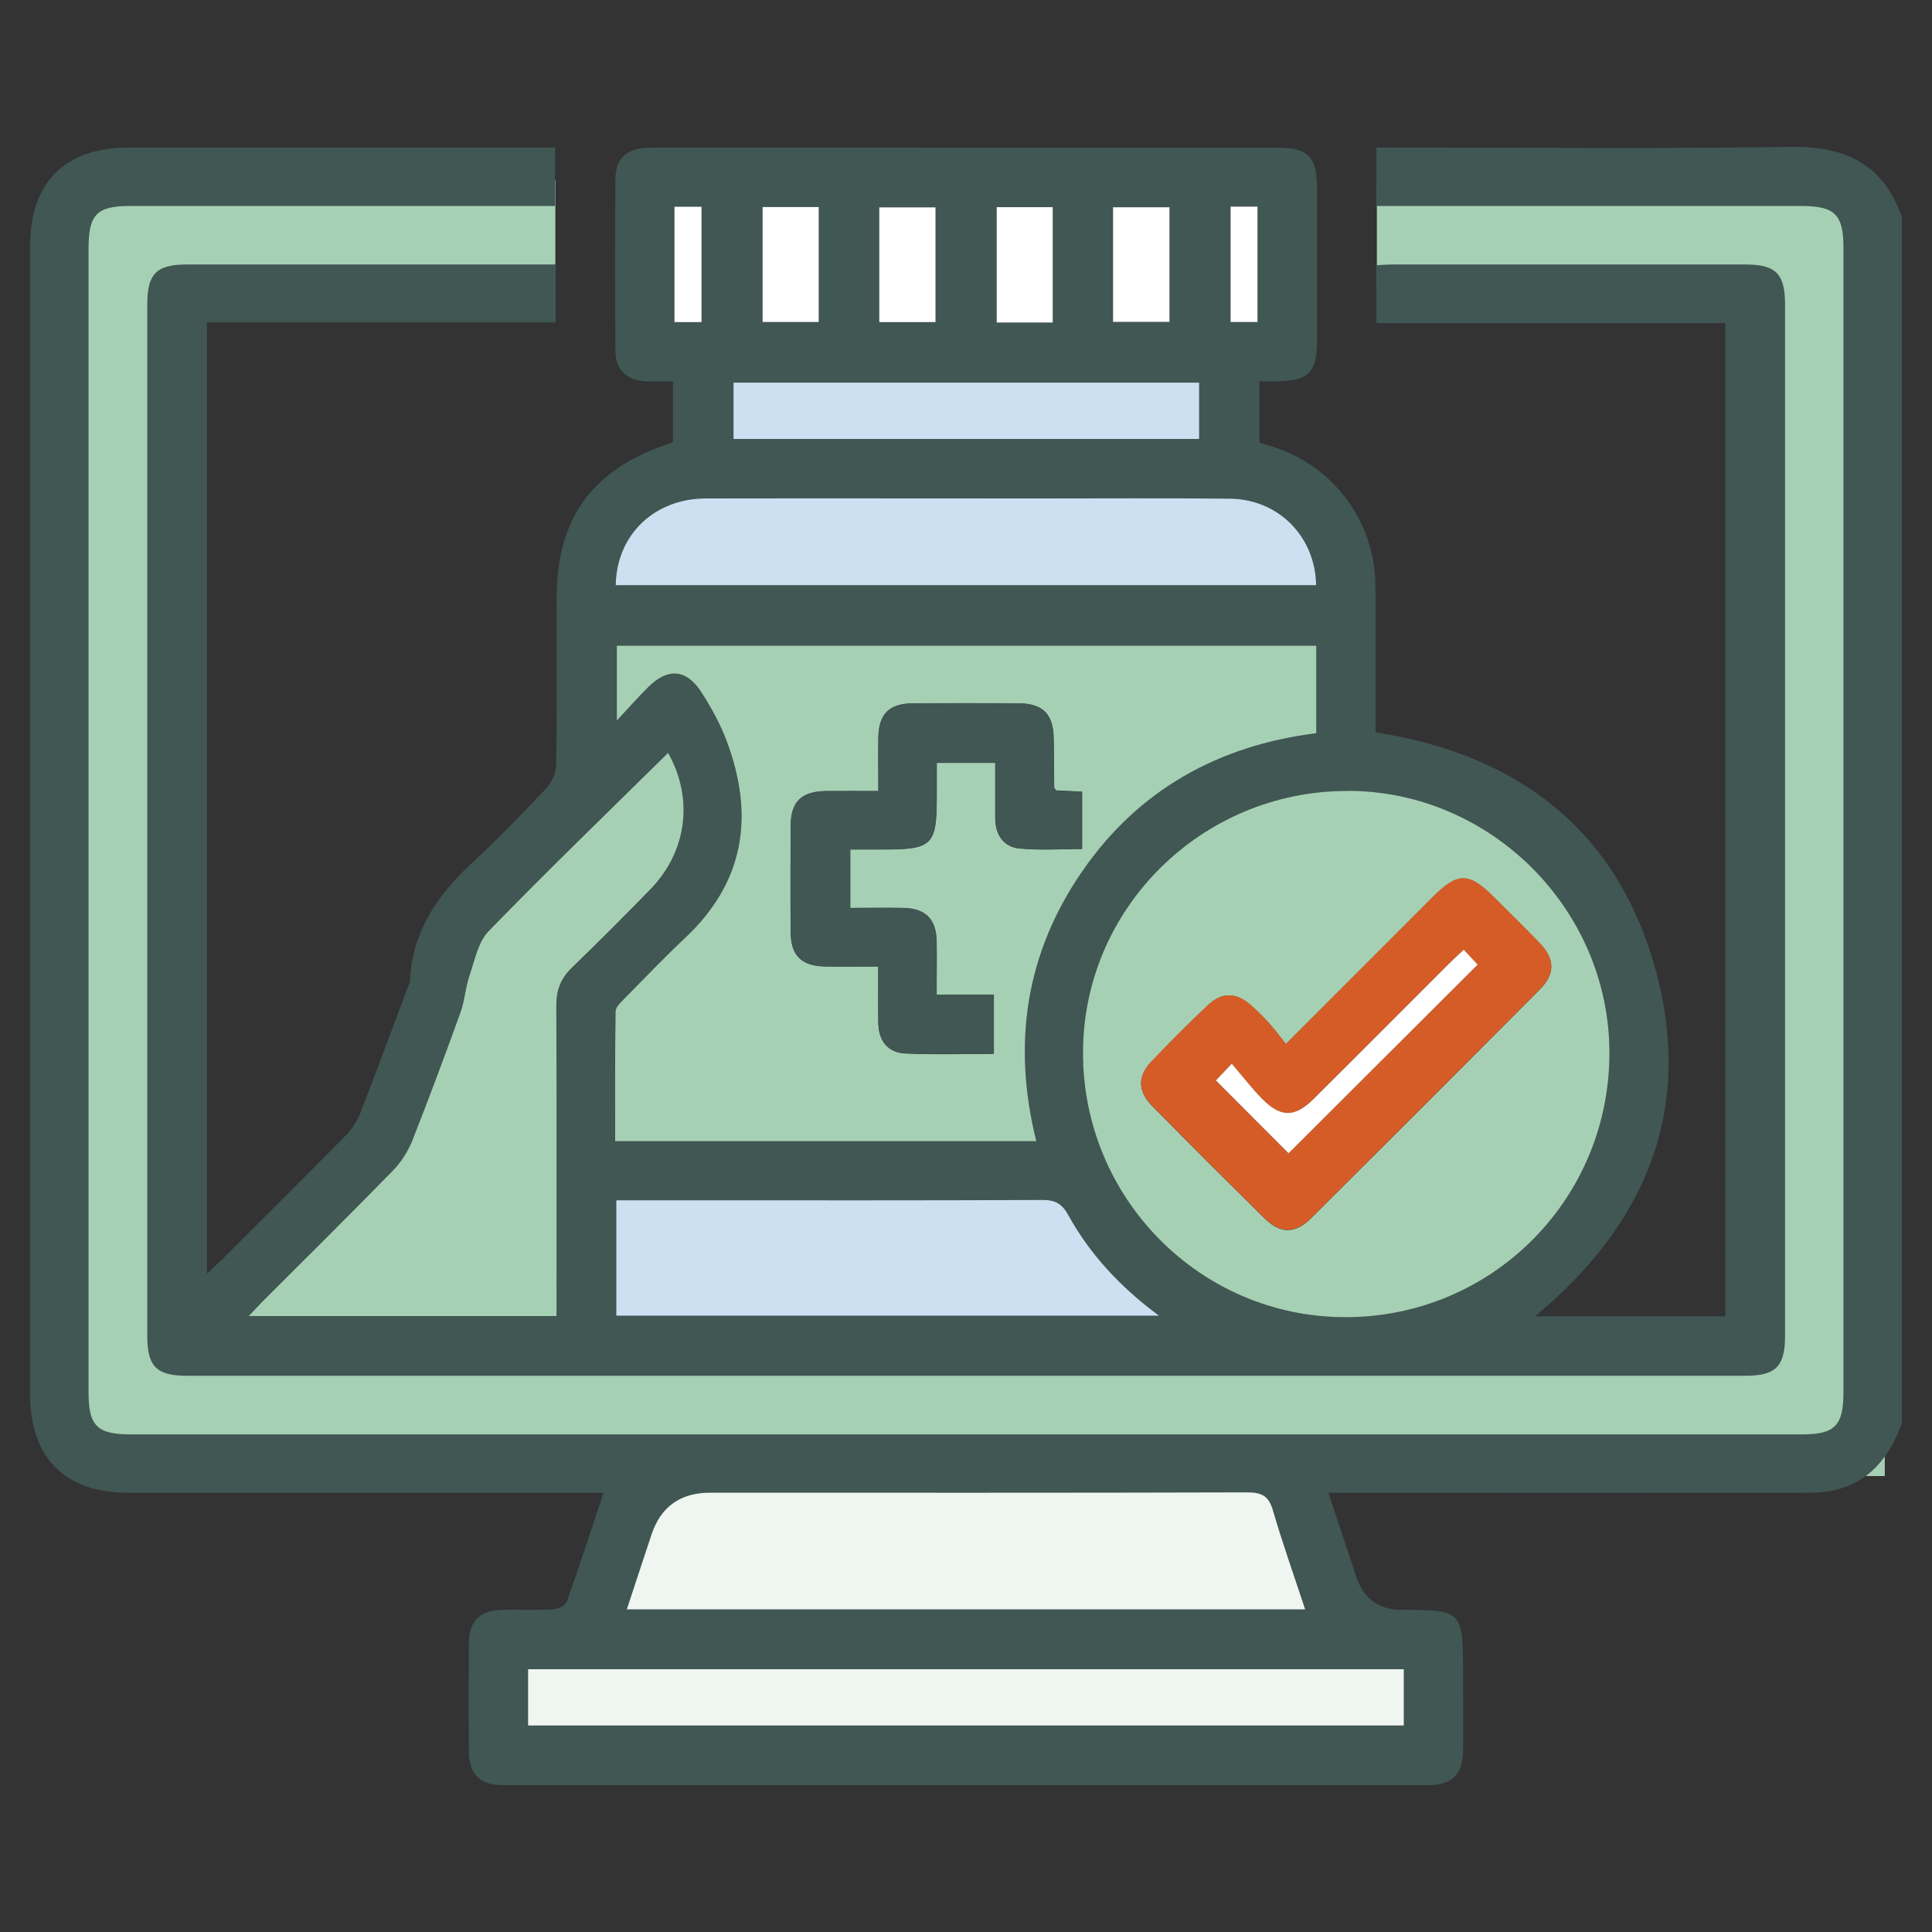<?xml version="1.0" encoding="UTF-8"?><svg id="Layer_1" xmlns="http://www.w3.org/2000/svg" viewBox="0 0 180 180"><rect x="0" y="0" width="180" height="180" fill="#333333" stroke="none"/><defs><style>.cls-1{fill:#fff;}.cls-2{fill:#eff6f1;}.cls-3{fill:#d65c27;}.cls-4{fill:#405753;}.cls-5{fill:#cce0f1;}.cls-6{fill:#a6d0b4;}</style></defs><g><rect class="cls-6" x="7.54" y="16.81" width="44.2" height="10.14"/><rect class="cls-6" x="128.28" y="16.81" width="44.2" height="10.14"/><rect class="cls-6" x="5.52" y="23.44" width="10.67" height="112.15"/><rect class="cls-6" x="5.96" y="124.04" width="166.67" height="11.56"/><rect class="cls-6" x="162.41" y="17.52" width="13.19" height="120"/></g><path class="cls-4" d="m177.2,132.61c-1.17,3.12-3.02,5.57-6.51,6.27-.88.18-1.8.2-2.71.2-14.02.01-28.04,0-42.07,0-.62,0-1.24,0-2.15,0,.9,2.7,1.75,5.25,2.59,7.79q1.04,3.11,4.19,3.11c5.69,0,5.77.08,5.77,5.81,0,2.44.02,4.88,0,7.32-.02,2.21-1.02,3.21-3.26,3.21-28.72,0-57.45,0-86.17,0-2.21,0-3.19-1.02-3.2-3.26-.02-3.29-.02-6.59,0-9.88.02-2.21,1.01-3.17,3.26-3.2,1.53-.02,3.07.05,4.6-.04.45-.03,1.15-.36,1.27-.71,1.17-3.3,2.25-6.63,3.42-10.15-.82,0-1.43,0-2.04,0-14.08,0-28.16,0-42.24,0-5.9,0-9.15-3.26-9.15-9.17,0-35.65,0-71.3,0-106.95,0-6,3.24-9.22,9.27-9.22,12.55,0,25.09,0,37.64,0h2v5.45h-1.77c-12.6,0-25.21,0-37.81,0-3.11,0-3.88.79-3.88,3.95,0,35.54,0,71.07,0,106.61,0,3.1.8,3.89,3.95,3.89,51.89,0,103.77,0,155.66,0,3.1,0,3.89-.8,3.89-3.95,0-35.54,0-71.07,0-106.61,0-3.1-.8-3.89-3.95-3.89-12.55,0-25.09,0-37.64,0h-1.92v-5.45c.58,0,1.17,0,1.77,0,12.26,0,24.53.13,36.78-.06,5.1-.08,8.67,1.58,10.4,6.53v112.4Zm-55.58,17.33c-1.05-3.19-2.12-6.17-3-9.21-.39-1.33-1.02-1.69-2.38-1.69-16.69.05-33.38.03-50.06.03q-4.17,0-5.47,3.93c-.75,2.27-1.5,4.55-2.29,6.94h63.21Zm-72.41,10.82h81.59v-5.24H49.2v5.24Z"/><path class="cls-4" d="m51.77,24.64v5.4H19.28v88.62c.63-.59,1.15-1.06,1.65-1.56,3.78-3.77,7.56-7.53,11.3-11.33.57-.58,1.05-1.34,1.35-2.1,1.46-3.75,2.85-7.52,4.26-11.29.14-.37.34-.75.36-1.13.24-4.5,2.56-7.86,5.74-10.82,2.41-2.24,4.71-4.6,6.97-7,.51-.54.9-1.44.91-2.18.08-5.16.04-10.33.04-15.5,0-7.44,3.28-11.99,10.36-14.38.15-.05.3-.13.48-.21v-5.63c-.88,0-1.72.03-2.54,0-1.72-.09-2.81-1.07-2.82-2.76-.05-5.39-.05-10.78,0-16.18.02-1.9,1.15-2.84,3.26-2.84,8.51-.01,17.03,0,25.54,0,10.9,0,21.8,0,32.7,0,3.09,0,3.87.8,3.87,3.96,0,4.6,0,9.2,0,13.79,0,3.27-.73,4.01-3.97,4.04-.44,0-.88,0-1.4,0v5.69c.42.13.89.28,1.36.43,5.53,1.8,9.3,6.83,9.44,12.66.05,2.33.02,4.65.02,6.98,0,2.27,0,4.54,0,6.93,13.23,2.05,22.52,9.09,26.09,22.12,3.55,12.97-.86,23.7-11.24,32.29h17.73V30.1h-32.5v-5.39c.55-.03,1.09-.07,1.63-.07,10.9,0,21.8,0,32.7,0,2.89,0,3.74.85,3.74,3.76,0,32.01,0,64.03,0,96.04,0,2.89-.86,3.74-3.75,3.74-48.36,0-96.72,0-145.09,0-2.9,0-3.75-.85-3.75-3.74,0-32.01,0-64.03,0-96.04,0-2.91.84-3.76,3.73-3.76,10.9,0,21.8,0,32.7,0h1.64Zm44.76,81.69c-2.26-9.1-.99-17.51,4.27-25.14,5.26-7.63,12.72-11.73,21.81-12.88v-8.15H57.46v6.97c1.18-1.26,2.04-2.24,2.97-3.16,1.8-1.76,3.55-1.61,4.91.53.91,1.43,1.75,2.94,2.34,4.51,2.6,6.91,1.73,13.12-3.85,18.36-1.94,1.83-3.79,3.76-5.66,5.66-.34.35-.82.8-.83,1.21-.06,4.01-.04,8.02-.04,12.08h39.22Zm29.02-32.64c-13.54,0-24.6,10.9-24.64,24.31-.05,13.62,10.88,24.69,24.4,24.72,13.66.03,24.66-10.97,24.65-24.65-.02-13.35-11.06-24.38-24.4-24.39Zm-63.3-3.52c-5.66,5.58-11.28,11.01-16.73,16.62-.98,1.01-1.29,2.71-1.78,4.14-.38,1.11-.44,2.33-.84,3.43-1.44,3.99-2.91,7.98-4.48,11.92-.4,1.02-1.04,2.02-1.81,2.81-4.04,4.14-8.16,8.2-12.25,12.3-.36.36-.7.74-1.18,1.26h28.67c0-.7,0-1.31,0-1.92,0-9.02.02-18.04-.02-27.05,0-1.41.41-2.49,1.43-3.47,2.49-2.4,4.93-4.85,7.34-7.33,3.42-3.52,4.04-8.48,1.65-12.69Zm-4.87-15.65h65.25c-.07-4.54-3.52-8.02-8.04-8.06-5.96-.06-11.91-.02-17.87-.02-10.32,0-20.65-.02-30.97,0-4.78.01-8.32,3.42-8.37,8.07Zm.05,57.32v10.75h50.56c-3.64-2.69-6.43-5.72-8.46-9.39-.56-1.02-1.18-1.39-2.36-1.39-11.17.05-22.34.03-33.52.03h-6.22Zm54.3-76.18h-43.38v5.25h43.38v-5.25Zm-35.44-5.65v-10.71h-5.23v10.71h5.23Zm10.87,0v-10.69h-5.24v10.69h5.24Zm10.92.04v-10.75h-5.22v10.75h5.22Zm5.63-.06h5.26v-10.68h-5.26v10.68Zm-38.34.02v-10.75h-2.52v10.75h2.52Zm49.28-10.76v10.75h2.51v-10.75h-2.51Z"/><path class="cls-2" d="m121.61,149.94h-63.21c.79-2.39,1.53-4.66,2.29-6.94q1.3-3.93,5.47-3.93c16.69,0,33.38.02,50.06-.03,1.37,0,2,.36,2.38,1.69.89,3.04,1.95,6.02,3,9.21Z"/><path class="cls-2" d="m49.2,160.76v-5.24h81.59v5.24H49.2Z"/><path class="cls-6" d="m96.53,106.32h-39.22c0-4.06-.02-8.07.04-12.08,0-.41.49-.86.83-1.21,1.87-1.9,3.72-3.83,5.66-5.66,5.58-5.24,6.45-11.45,3.85-18.36-.59-1.58-1.43-3.09-2.34-4.51-1.37-2.15-3.11-2.3-4.91-.53-.93.91-1.79,1.9-2.97,3.16v-6.97h65.16v8.15c-9.1,1.15-16.55,5.25-21.81,12.88-5.26,7.63-6.53,16.04-4.27,25.14Zm-14.7-16.29c0,1.97-.03,3.67.01,5.37.04,1.58.9,2.67,2.46,2.75,2.76.13,5.52.04,8.3.04v-5.51h-5.33c0-1.77.02-3.36,0-4.95-.04-2.11-1.03-3.1-3.16-3.13-1.63-.03-3.25,0-4.89,0v-5.45c1.07,0,2.03,0,2.99,0,4.68,0,5.07-.38,5.07-4.98,0-1.05,0-2.1,0-3.09h5.45c0,1.79,0,3.48,0,5.17.01,1.5.75,2.64,2.21,2.8,1.94.2,3.92.05,5.88.05v-5.33c-.89-.04-1.71-.08-2.43-.12-.12-.18-.17-.23-.17-.28-.02-1.53-.02-3.06-.05-4.59-.04-2.23-1-3.22-3.22-3.24-3.29-.02-6.58-.02-9.87,0-2.24.01-3.21.99-3.24,3.21-.02,1.62,0,3.24,0,4.96-1.76,0-3.28-.01-4.81,0-2.36.02-3.35.97-3.36,3.27-.02,3.29-.02,6.58,0,9.87.02,2.21,1.02,3.17,3.26,3.2,1.58.02,3.15,0,4.91,0Z"/><path class="cls-6" d="m125.55,73.68c13.34,0,24.38,11.04,24.4,24.39.02,13.68-10.98,24.68-24.65,24.65-13.52-.03-24.45-11.11-24.4-24.72.05-13.42,11.1-24.32,24.64-24.31Zm-5.75,23.59c-.61-.76-1.04-1.36-1.53-1.9-.53-.59-1.1-1.15-1.69-1.68-1.39-1.25-2.74-1.28-4.08,0-1.77,1.68-3.49,3.41-5.18,5.17-1.34,1.4-1.35,2.79.03,4.19,3.46,3.52,6.96,7.01,10.47,10.47,1.46,1.44,2.85,1.45,4.32-.01,7.12-7.08,14.22-14.18,21.3-21.3,1.46-1.47,1.44-2.83.02-4.32-1.41-1.48-2.88-2.9-4.32-4.34-2.3-2.29-3.34-2.29-5.66.04-4.45,4.45-8.89,8.9-13.69,13.7Z"/><path class="cls-6" d="m62.25,70.16c2.39,4.22,1.77,9.17-1.65,12.69-2.41,2.48-4.86,4.93-7.34,7.33-1.01.98-1.43,2.06-1.43,3.47.04,9.02.02,18.04.02,27.05,0,.61,0,1.22,0,1.92h-28.67c.48-.51.82-.89,1.18-1.26,4.09-4.09,8.21-8.16,12.25-12.3.76-.78,1.41-1.79,1.81-2.81,1.56-3.95,3.04-7.93,4.48-11.92.4-1.1.46-2.32.84-3.43.49-1.43.8-3.13,1.78-4.14,5.45-5.61,11.07-11.04,16.73-16.62Z"/><path class="cls-5" d="m57.37,54.51c.06-4.66,3.59-8.06,8.37-8.07,10.32-.02,20.65,0,30.97,0,5.96,0,11.91-.04,17.87.02,4.52.04,7.97,3.52,8.04,8.06H57.37Z"/><path class="cls-5" d="m57.42,111.83h6.22c11.17,0,22.34.02,33.52-.03,1.18,0,1.8.37,2.36,1.39,2.03,3.67,4.83,6.7,8.46,9.39h-50.56v-10.75Z"/><path class="cls-5" d="m111.72,35.65v5.25h-43.38v-5.25h43.38Z"/><path class="cls-1" d="m76.28,30h-5.23v-10.71h5.23v10.71Z"/><path class="cls-1" d="m87.16,30.01h-5.24v-10.69h5.24v10.69Z"/><path class="cls-1" d="m98.08,30.05h-5.22v-10.75h5.22v10.75Z"/><path class="cls-1" d="m103.7,29.99v-10.68h5.26v10.68h-5.26Z"/><path class="cls-1" d="m65.36,30.01h-2.52v-10.75h2.52v10.75Z"/><path class="cls-1" d="m114.65,19.25h2.51v10.75h-2.51v-10.75Z"/><path class="cls-4" d="m81.83,90.03c-1.76,0-3.34.02-4.91,0-2.25-.03-3.24-.99-3.26-3.2-.03-3.29-.02-6.58,0-9.87.01-2.3,1-3.25,3.36-3.27,1.53-.01,3.05,0,4.81,0,0-1.71-.02-3.34,0-4.96.03-2.22,1.01-3.2,3.24-3.21,3.29-.02,6.58-.02,9.87,0,2.22.02,3.19,1.01,3.22,3.24.03,1.53.03,3.06.05,4.59,0,.05.06.09.17.28.72.04,1.54.08,2.43.12v5.33c-1.97,0-3.94.15-5.88-.05-1.46-.15-2.2-1.3-2.21-2.8-.01-1.69,0-3.38,0-5.17h-5.45c0,1,0,2.04,0,3.09,0,4.61-.38,4.98-5.07,4.98-.96,0-1.92,0-2.99,0v5.45c1.64,0,3.27-.02,4.89,0,2.12.03,3.12,1.02,3.16,3.13.03,1.59,0,3.17,0,4.95h5.33v5.51c-2.78,0-5.55.1-8.3-.04-1.56-.08-2.42-1.17-2.46-2.75-.04-1.7-.01-3.4-.01-5.37Z"/><path class="cls-3" d="m119.79,97.27c4.79-4.8,9.24-9.25,13.69-13.7,2.32-2.32,3.36-2.33,5.66-.04,1.45,1.44,2.91,2.86,4.32,4.34,1.42,1.49,1.44,2.86-.02,4.32-7.08,7.12-14.18,14.22-21.3,21.3-1.47,1.46-2.85,1.45-4.32.01-3.52-3.46-7.01-6.95-10.47-10.47-1.38-1.4-1.38-2.79-.03-4.19,1.69-1.76,3.41-3.49,5.18-5.17,1.34-1.27,2.69-1.24,4.08,0,.59.53,1.15,1.09,1.69,1.68.49.55.93,1.14,1.53,1.9Zm16.58-8.79c-.54.51-.96.88-1.35,1.27-4.22,4.21-8.42,8.44-12.65,12.64-1.75,1.74-3.07,1.74-4.81-.03-.98-1-1.83-2.12-2.81-3.26-.84.89-1.29,1.36-1.48,1.56,2.41,2.42,4.68,4.69,6.77,6.79,5.76-5.74,11.65-11.62,17.62-17.58-.33-.35-.74-.79-1.3-1.39Z"/><path class="cls-1" d="m136.37,88.48c.56.6.97,1.04,1.3,1.39-5.97,5.96-11.86,11.84-17.62,17.58-2.1-2.11-4.36-4.38-6.77-6.79.19-.2.64-.67,1.48-1.56.98,1.14,1.83,2.26,2.81,3.26,1.74,1.77,3.06,1.77,4.81.03,4.23-4.2,8.43-8.43,12.65-12.64.39-.39.81-.77,1.35-1.27Z"/></svg>